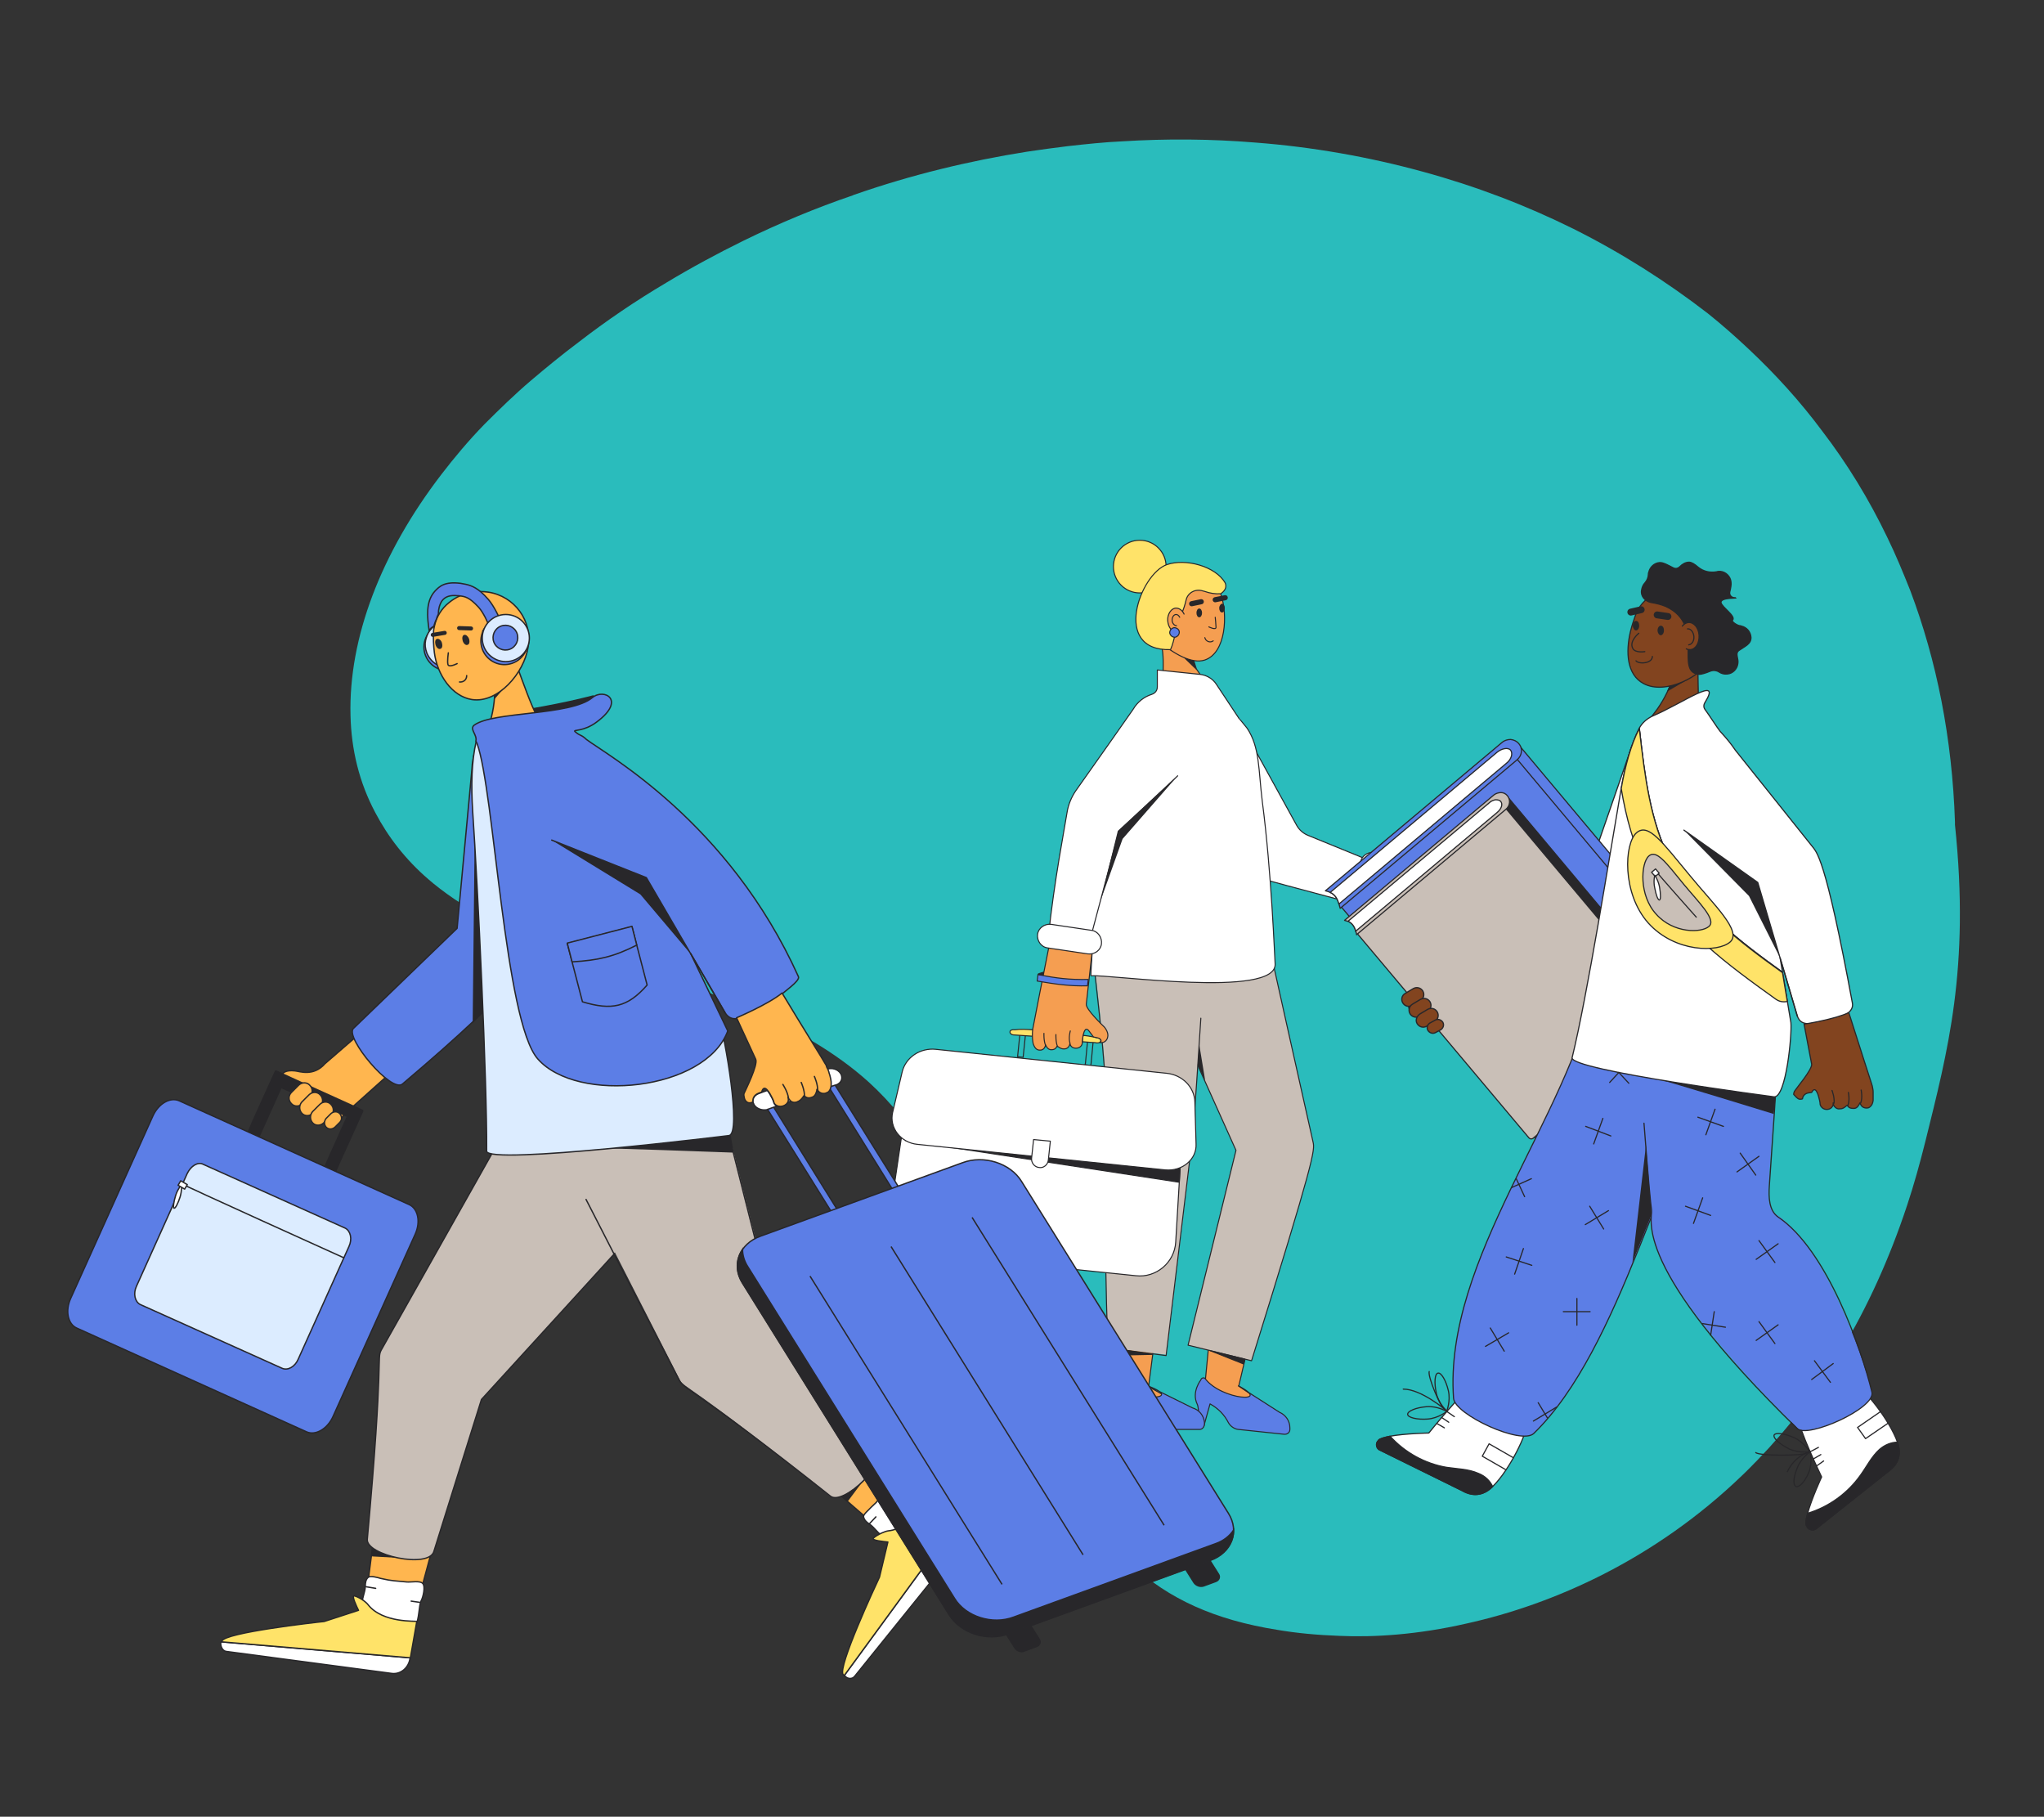 <?xml version="1.0" encoding="UTF-8"?>
<!-- Generator: Adobe Illustrator 28.0.0, SVG Export Plug-In . SVG Version: 6.00 Build 0)  -->
<svg xmlns="http://www.w3.org/2000/svg" xmlns:xlink="http://www.w3.org/1999/xlink" version="1.1" id="background" x="0px" y="0px" viewBox="0 0 512 455" style="enable-background:new 0 0 512 455;" xml:space="preserve">
<rect x="0" y="0" width="512" height="455" fill="#333333" stroke="none"/>
<style type="text/css">
	.st0{fill:#2ABCBC;}
	.st1{fill:#F59E51;stroke:#28272A;stroke-width:0.257;stroke-linecap:round;stroke-linejoin:round;stroke-miterlimit:10;}
	.st2{fill:#28272A;stroke:#28272A;stroke-width:0.257;stroke-linecap:round;stroke-linejoin:round;stroke-miterlimit:10;}
	.st3{fill:#5C7EE6;stroke:#28272A;stroke-width:0.257;stroke-linecap:round;stroke-linejoin:round;stroke-miterlimit:10;}
	.st4{fill:#FFFFFF;stroke:#28272A;stroke-width:0.257;stroke-linecap:round;stroke-linejoin:round;stroke-miterlimit:10;}
	.st5{fill:#28272A;}
	.st6{fill:#FFE369;stroke:#28272A;stroke-width:0.257;stroke-linecap:round;stroke-linejoin:round;stroke-miterlimit:10;}
	.st7{fill:#C9BFB7;stroke:#28272A;stroke-width:0.257;stroke-linecap:round;stroke-linejoin:round;stroke-miterlimit:10;}
	.st8{fill:#C9BFB7;}
	.st9{fill:none;stroke:#28272A;stroke-width:0.257;stroke-linecap:round;stroke-linejoin:round;stroke-miterlimit:10;}
	.st10{fill:none;stroke:#28272A;stroke-width:0.257;stroke-linecap:round;stroke-miterlimit:10;}
	.st11{fill:none;stroke:#28272A;stroke-width:1.286;stroke-linecap:round;stroke-linejoin:round;stroke-miterlimit:10;}
	.st12{fill:#F59E51;}
	.st13{fill:none;stroke:#28272A;stroke-width:0.257;stroke-miterlimit:10;}
	.st14{fill:none;stroke:#28272A;stroke-width:0.257;stroke-miterlimit:10;}
	.st15{fill:#FFFFFF;stroke:#28272A;stroke-width:0.257;stroke-miterlimit:10;}
	.st16{fill:#FFE369;stroke:#28272A;stroke-width:0.257;stroke-miterlimit:10;}
	.st17{fill:#28272A;stroke:#28272A;stroke-width:0.257;stroke-miterlimit:10;}
	.st18{fill:#FFB64F;stroke:#28272A;stroke-width:0.335;stroke-linecap:round;stroke-linejoin:round;stroke-miterlimit:10;}
	.st19{fill:#5C7EE6;stroke:#28272A;stroke-width:0.335;stroke-miterlimit:10;}
	.st20{fill:#DCECFF;stroke:#28272A;stroke-width:0.335;stroke-miterlimit:10;}
	.st21{fill:#5C7EE6;stroke:#28272A;stroke-width:0.335;stroke-linecap:round;stroke-linejoin:round;stroke-miterlimit:10;}
	.st22{fill:#C9BFB7;stroke:#28272A;stroke-width:0.335;stroke-linecap:round;stroke-linejoin:round;stroke-miterlimit:10;}
	.st23{fill:#FFFFFF;stroke:#28272A;stroke-width:0.335;stroke-linecap:round;stroke-linejoin:round;stroke-miterlimit:10;}
	.st24{fill:#FFE369;stroke:#28272A;stroke-width:0.335;stroke-linecap:round;stroke-linejoin:round;stroke-miterlimit:10;}
	.st25{fill:none;stroke:#28272A;stroke-width:0.335;stroke-linecap:round;stroke-linejoin:round;stroke-miterlimit:10;}
	.st26{fill:#28272A;stroke:#28272A;stroke-width:0.335;stroke-linecap:round;stroke-linejoin:round;stroke-miterlimit:10;}
	.st27{fill:#DCECFF;stroke:#28272A;stroke-width:0.335;stroke-linecap:round;stroke-linejoin:round;stroke-miterlimit:10;}
	.st28{fill:#28272A;stroke:#28272A;stroke-width:0.335;stroke-miterlimit:10;}
	.st29{fill:none;stroke:#28272A;stroke-width:1.004;stroke-linecap:round;stroke-linejoin:round;stroke-miterlimit:10;}
	.st30{fill:#FFB64F;}
	.st31{fill:#5C7EE6;stroke:#28272A;stroke-width:0.335;stroke-linecap:round;stroke-linejoin:round;stroke-miterlimit:10;}
	.st32{fill:#DCECFF;stroke:#28272A;stroke-width:0.335;stroke-linecap:round;stroke-linejoin:round;stroke-miterlimit:10;}
	.st33{fill:none;stroke:#28272A;stroke-width:0.335;stroke-linecap:round;stroke-miterlimit:10;}
	.st34{fill:#FFFFFF;stroke:#28272A;stroke-width:0.335;stroke-miterlimit:10;}
	.st35{fill:none;stroke:#28272A;stroke-width:0.335;stroke-miterlimit:10;}
	.st36{fill:#FFFFFF;stroke:#28272A;stroke-width:0.335;stroke-linecap:round;stroke-linejoin:round;stroke-miterlimit:10;}
	.st37{fill:#82441F;stroke:#28272A;stroke-width:0.314;stroke-linecap:round;stroke-linejoin:round;stroke-miterlimit:10;}
	.st38{fill:#FFFFFF;stroke:#28272A;stroke-width:0.288;stroke-linecap:round;stroke-linejoin:round;stroke-miterlimit:10;}
	.st39{fill:#5C7EE6;stroke:#28272A;stroke-width:0.288;stroke-linecap:round;stroke-linejoin:round;stroke-miterlimit:10;}
	.st40{fill:#C9BFB7;stroke:#28272A;stroke-width:0.288;stroke-linecap:round;stroke-linejoin:round;stroke-miterlimit:10;}
	.st41{fill:#28272A;stroke:#28272A;stroke-width:0.288;stroke-linecap:round;stroke-linejoin:round;stroke-miterlimit:10;}
	.st42{fill:none;stroke:#28272A;stroke-width:0.288;stroke-linecap:round;stroke-linejoin:round;stroke-miterlimit:10;}
	.st43{fill:#82441F;stroke:#28272A;stroke-width:0.288;stroke-linecap:round;stroke-linejoin:round;stroke-miterlimit:10;}
	.st44{fill:#5C7EE6;}
	.st45{fill:none;stroke:#28272A;stroke-width:0.288;stroke-linecap:round;stroke-miterlimit:10;}
	.st46{fill:none;stroke:#28272A;stroke-width:1.726;stroke-linecap:round;stroke-linejoin:round;stroke-miterlimit:10;}
	.st47{fill:#82441F;}
	.st48{fill:#FFE369;stroke:#28272A;stroke-width:0.288;stroke-linecap:round;stroke-linejoin:round;stroke-miterlimit:10;}
	.st49{fill:#FFFFFF;stroke:#28272A;stroke-width:0.288;stroke-linecap:round;stroke-linejoin:round;stroke-miterlimit:10;}
</style>
<path class="st0" d="M394.1,57.3c-11.9-5.9-24.5-10.7-37.7-14.3c-13.5-3.7-27.6-6.2-42-7.3c-11-0.9-22.1-1-33.3-0.3  c-4.5,0.2-9.1,0.7-13.6,1.2c-3.4,0.4-6.9,0.9-10.3,1.4c-14.5,2.3-29,5.8-43.3,10.8c-0.1,0-0.1,0-0.2,0.1c-9.4,3.2-18.5,7-27.5,11.4  c-6.5,3.2-13,6.7-19.3,10.5c-7.6,4.5-15,9.5-22.1,15c-4,3-7.9,6.2-11.8,9.5c-4.1,3.5-7.9,7.2-11.6,10.9c-4,4.1-7.6,8.4-10.9,12.7  c-15.1,19.7-23.2,40.9-22.7,60.3C88,187.8,90,196,94,203.5c3.2,6.1,7.6,11.8,13.3,16.7c0.4,0.3,0.9,0.8,1.3,1.1  c8.6,7,19.9,12.8,34.3,16.5c0.6,0.1,1.1,0.3,1.7,0.4c15.5,4.2,28.3,8.4,38.8,12.7c15.3,6.3,26.1,12.8,34.2,20.1  c5.8,5.3,10.3,11,14.1,17.4c3.6,6.2,6.6,12.9,9.5,20.2l0,0c0.2,0.6,0.4,1.2,0.7,1.8c3.1,8.1,6.1,15.7,8.8,22.9  c3.1,7.8,5.9,15,8.9,21.5c7.2,16.2,14.3,28.3,23.9,37.1c9.2,8.5,20.7,13.8,36.5,16.3c4.7,0.8,9.9,1.3,15.5,1.5  c8.7,0.4,19.7-0.3,31.9-3.1c21.7-4.8,47.1-16,69-37.1c1.3-1.2,2.5-2.5,3.9-3.9c15.2-15.7,28.4-36.5,37.4-63.7  c1.7-5.1,3.2-10.5,4.6-16.1c5.5-22.3,11.2-43.1,7.4-79.2c0-0.2,0-0.4,0-0.7c-0.7-21.1-4.6-40.5-11.2-58c-1.8-4.5-3.6-8.9-5.7-13.2  c-4.6-9.6-10.1-18.6-16.4-26.8c-5.5-7.4-11.7-14.2-18.4-20.5c-3.3-3.1-6.7-6.1-10.2-8.9C417.3,70.4,406.1,63.3,394.1,57.3z"></path>
<g>
	<g>
		<polygon class="st1" points="301.6,349.1 319.9,353.8 310.3,347.1 313.5,333.5 303.3,331.4   "></polygon>
		<polygon class="st2" points="312.2,337.7 302.8,336.9 302.9,335.1   "></polygon>
		<g>
			<path class="st3" d="M301.6,357l1.5-5.4l0,0c2,1.1,3.6,2.7,4.6,4.7l0,0c0.5,0.9,1.5,1.6,2.5,1.7l11.4,1.2     c0.8,0.1,1.5-0.4,1.5-1.2v-0.4c0-1.7-1-3.2-2.6-3.9l-10.3-6.6c8.7,4.4-4.2,3.6-8.3-1.8c-0.3-0.4-1-0.2-1.1,0.3c0,0-2.4,3-0.9,6.1     c0.5,1,0.4,5.2,0.4,5.2L301.6,357z"></path>
		</g>
	</g>
	<path class="st4" d="M344.5,216.6v0.1l-1.3,10.9l0,0l-1.5-0.6l-1-0.4l0,0l-0.2-0.1l-1-0.4l0.7-10l0,0l0.1-0.8h0.2l3.2,0.9   L344.5,216.6z"></path>
	<path class="st1" d="M369,223.5l-3.7-1l0,0l-2.2-0.6c-0.2,0-0.3-0.1-0.4-0.2c-0.1-0.1-0.2-0.3-0.3-0.4c-0.2-0.5,0-1,0.5-1.3   c0,0,0,0,0.1,0l2-1.1c0.5-0.3,0.9-0.8,0.9-1.5c0-0.4-0.1-0.7-0.3-1c-0.2-0.3-0.6-0.5-1-0.7c0,0,0,0-0.1,0c-0.7-0.2-1.5,0.2-2.2,0.7   s-5.5,3.8-6.8,3.5l-10.9-3.2v0.1l-1.3,10.9l14.9,5.7l3.3,1.2l0,0l3.2,1.2c0.2,0.1,0.3,0.1,0.5,0.1c0.5,0,1.1-0.3,1.2-0.9   c0.2-0.8-0.1-1.7-0.9-2l-3.1-1.5l0,0l-2.7-1.4c0.2,0.1,1.4,0.6,2.8,1.2l0,0c1.4,0.6,3.1,1.3,4.2,1.8c0.2,0.1,0.3,0.1,0.5,0.1   c0.6,0,1.1-0.3,1.3-0.9c0.2-0.8-0.2-1.6-0.9-1.9l-4.2-1.8l0,0l-2.4-1l2.4,0.9l0,0l4.2,1.6c0.1,0.1,0.3,0.1,0.4,0.1   c0.6,0,1.2-0.3,1.4-0.9c0.3-0.7-0.1-1.6-0.8-1.9l-4.3-1.7l0,0l-2.4-1l2.5,0.7l0,0l3.7,1c0.1,0,0.2,0,0.3,0c0.6,0,1.2-0.3,1.5-0.9   c0,0,0-0.1,0.1-0.1C370.2,224.5,369.7,223.7,369,223.5z"></path>
	<polygon class="st5" points="344.5,216.7 343.2,227.5 343.1,227.5 341.6,227 340.3,226.5 340.4,226.5 343.2,219.7 343.2,219.7  "></polygon>
	<path class="st4" d="M293.9,172.2c5.9-3.1,13.6,3.1,16.8,8.9l14.1,25.6c0.6,1.1,1.6,2,2.8,2.5l15.9,6.5c0,0-0.3,11.7-3.2,10.9   c-16.8-4.5-22.1-5.9-23.7-6.4c-0.5-0.1-0.9-0.4-1.2-0.7c-25.9-26.1-24.9-24.9-26-26.9C286.2,186.6,287.9,175.3,293.9,172.2z"></path>
	<path class="st4" d="M346.7,216.9l-1.5,10.1c-0.2,1.6-1.8,2.7-3.4,2.5l0,0c-1.6-0.2-2.7-1.8-2.5-3.4l1.5-10.1   c0.2-1.6,1.8-2.7,3.4-2.5l0,0C345.9,213.7,347,215.2,346.7,216.9z"></path>
	<circle class="st6" cx="285.5" cy="141.9" r="6.6"></circle>
	<polygon class="st1" points="279.2,350.2 298,353 287.7,347.3 289.5,333.4 279.1,332.4  "></polygon>
	<path class="st7" d="M297.6,336.9l12-48.8c-23.8-53-22.3-49.4-22.7-51.2c-1.7-7.5,3.6-14.8,11.9-16.3c8.2-1.5,16.2,3.3,17.9,10.8   c0.5,2.4,11.7,52.4,12.2,54.6c0.5,2.1,0.4,4.1-15.4,54.8L297.6,336.9z"></path>
	<path class="st8" d="M277.5,337.5c-2.2-65.8,3-42.4-3.9-100.8c-1-8.7,4.9-15.7,14.1-15.3c8.3,0.4,14.8,6.9,14.3,14.6   c-3.5,54.1-2.9,45.7-3.5,51.1l-6.3,52.2L277.5,337.5z"></path>
	<path class="st9" d="M287.7,221.5c-9.2-0.5-15.2,6.2-14.3,14.9c6.9,58.4,1.9,35.3,4.1,101.2l14.6,1.9l6.3-52.2   c0.5-4.4,0.7-5.7,2.4-32.3"></path>
	<polygon class="st5" points="300,266.8 301.9,270.7 300.4,261.6  "></polygon>
	<polygon class="st2" points="303.2,338.3 311.5,341.6 311.8,340.4  "></polygon>
	<polygon class="st2" points="288.7,339.2 279.1,339.4 279.1,337.8  "></polygon>
	<g>
		<path class="st3" d="M280.1,358.1l0.9-5.6l0,0c2.1,0.9,3.8,2.3,5.1,4.1l0,0c0.6,0.9,1.6,1.4,2.7,1.4h11.5c0.8,0.1,1.4-0.6,1.4-1.4    v-0.4c-0.2-1.7-1.3-3.1-3-3.6l-10.9-5.4c9.1,3.5-3.8,4-8.4-0.9c-0.4-0.4-1-0.1-1,0.4c0,0-2.1,3.2-0.2,6.1c0.6,0.9,0.9,5.1,0.9,5.1    h1V358.1z"></path>
	</g>
	<path class="st2" d="M260,244c0.1-0.2,2.5-0.8,2.5-0.8l-0.8,1.7L260,244z"></path>
	<path class="st1" d="M299.6,167.3c-0.3-0.9-0.6-1.9-0.9-2.8c-0.3-0.9-0.7-1.8-1-2.8l-1-2.7l-0.4-1.3c0-0.1-0.1-0.2-0.1-0.3   s-0.1-0.2-0.1-0.3l-0.1-0.2l-0.1-0.2l-0.4-0.9c-0.5-1.2-1.9-1.8-3.1-1.3c-0.8,0.3-1.3,1-1.4,1.8l-0.1,0.5c0,0.2-0.1,0.4-0.1,0.5   c0,0.2,0,0.3,0,0.5s0,0.3,0,0.5c0,0.3,0,0.6,0,0.9v0.8c0,0.6,0.1,1.1,0.1,1.6c1.2,3.6-0.3,15.1,0,16.1c0.7,2,19.5,6.8,21.4,6.2   C314.2,183.4,300.1,169.2,299.6,167.3L299.6,167.3z"></path>
	<path class="st4" d="M319.4,241.3c-0.1-1.1-0.9-23-3.2-40.5c-1-8-0.6-13.6-3.8-18.4c-0.1-0.1-1.9-2.4-2-2.4l-5.7-8.6   c-0.9-1.4-2.4-2.3-4.1-2.5l-10.7-1.1v4.2c0,0.9-0.5,1.6-1.4,1.9c-1.9,0.6-3.6,1.9-4.7,3.8l0,0l0,0c-2.7,3.9-7.1,10.1-14.3,20.3   c-1.1,1.6-1.9,3.5-2.2,5.4c-0.5,3.3-3.3,17.5-4.7,31.3c-0.1,1,11,2.4,11,2.4c0.2-0.6-0.5,7.3-0.3,7.3   C277.2,243.9,320.2,250.2,319.4,241.3z"></path>
	<polyline class="st10" points="295,194.3 280.3,208.1 273.7,232.9  "></polyline>
	<polygon class="st5" points="295,194.3 281.2,210.1 275.7,225.5 280,208.1  "></polygon>
	<path class="st1" d="M301.8,165.3c-3.3,1.1-7.9-1.7-11.1-4.4c-1.9-1.6-3.3-3.6-4-5.5c-1.8-5.3,1-11,6.2-12.8   c1.9-0.6,3.8-0.7,5.6-0.3c2.7,0.6,5.2,2.4,6.6,4.9c0.3,0.5,0.5,1,0.7,1.6l0,0C307.6,154,307.1,163.5,301.8,165.3z"></path>
	<line class="st11" x1="298.5" y1="151.2" x2="300.9" y2="150.7"></line>
	<path class="st5" d="M299.7,153.5c0,0.6,0.3,1.1,0.7,1.1c0.4,0,0.7-0.5,0.7-1.1s-0.3-1.1-0.7-1.1S299.7,152.9,299.7,153.5z"></path>
	<path class="st5" d="M305.4,152.3c0,0.6,0.3,1.1,0.7,1.1s0.7-0.5,0.7-1.1s-0.3-1.1-0.7-1.1C305.8,151.2,305.4,151.7,305.4,152.3z"></path>
	<path class="st6" d="M305.8,148.7c-1.3,0.1-2.7-0.1-4.1-0.6c-0.1,0-0.3-0.1-0.4-0.1c-1.8-0.6-3.8,0.4-4.2,2.3   c-0.3,1.3-0.7,2.5-1.3,3.8c-1.3,2.8-1.5,6.2-2.6,8.6c-14.8,0.4-7.6-19-0.9-21.3c4.7-1.6,12.2,0.4,14.6,4.6   C307.1,146.5,307.4,147.6,305.8,148.7z"></path>
	<path class="st12" d="M292.4,155.4c0.1,1.7,1.1,3,2.4,3c1.2,0,2.2-1.5,2.1-3.1s-1.1-3-2.4-3C293.3,152.3,292.4,153.7,292.4,155.4z"></path>
	<path class="st9" d="M296.6,153.8c-0.4-0.9-1.2-1.5-2-1.5c-1.2,0-2.2,1.5-2.1,3.1c0.1,1.7,1.1,3,2.4,3"></path>
	<path class="st9" d="M295.5,154.6c-0.2-0.4-0.5-0.7-0.9-0.7c-0.6,0-1,0.7-1,1.4s0.5,1.4,1.1,1.4"></path>
	<line class="st11" x1="304.4" y1="150.2" x2="306.9" y2="149.7"></line>
	<path class="st9" d="M304.4,154.6c0,0,0.2,1.9,0.2,2.5c0,0.8-1.8-0.1-1.8-0.1"></path>
	<path class="st9" d="M303.9,160.5c-0.8,0.6-1.9,0.1-2.1-0.8"></path>
	<path class="st3" d="M295.4,158.3c0,0.7-0.5,1.2-1.1,1.3c-0.7,0-1.2-0.5-1.3-1.1c0-0.7,0.5-1.2,1.1-1.3   C294.8,157.2,295.4,157.7,295.4,158.3z"></path>
	<polygon class="st5" points="299.1,165.5 299.7,167.8 296.6,164.8  "></polygon>
	<g>
		
			<rect x="252.9" y="261.1" transform="matrix(0.102 -0.995 0.995 0.102 -30.696 489.65)" class="st13" width="6.3" height="1.4"></rect>
		<polygon class="st14" points="273.9,260.7 273.8,261.1 273.3,266.4 273.2,266.9 271.8,266.7 271.9,266.2 272.4,261 272.5,260.5       "></polygon>
		<path class="st15" d="M284.5,319.5L231,314c-5.1-0.5-8.8-5.2-8-10.3l2.7-18.2c0.6-3.9,4.1-6.6,8-6.2l55.4,5.7    c3.9,0.4,6.8,3.8,6.5,7.7l-1.1,18.4C294.2,316.2,289.6,320.1,284.5,319.5z"></path>
		<path class="st16" d="M258.5,257.9c4.7,0.2,8.5,0.7,12.8,1.4c-0.1,0.7-0.2,1.4-0.2,1.6c-4.6-0.5-8.2-1-12.7-1.4    c-0.5,0-1-0.1-1.5-0.1s-0.9-0.1-1.4-0.1s-1-0.1-1.5-0.1c-0.6,0-1.1-0.4-1-0.8l0,0c0-0.4,0.6-0.6,1.2-0.5    C255.7,257.7,257.1,257.8,258.5,257.9z"></path>
		<path class="st16" d="M274.8,259.9c-0.3-0.1-0.6-0.1-0.9-0.2c-0.9-0.2-1.8-0.3-2.6-0.4c-0.1,0.7-0.2,1.4-0.2,1.6    c0.4,0,0.9,0.1,1.3,0.1c0.5,0,0.9,0.1,1.4,0.1c0.3,0,0.6,0,0.8,0.1c0.3,0,0.6,0,0.8-0.1l0,0c0.2-0.1,0.3-0.2,0.3-0.4l0,0    C275.9,260.3,275.4,260,274.8,259.9z"></path>
		<polygon class="st17" points="226.7,285.6 295.4,296.1 295.8,289.2   "></polygon>
		<path class="st15" d="M291.9,293l-62.1-6.4c-4.2-0.4-7.1-4.2-6.2-8l2.4-10.2c0.9-3.6,4.5-6,8.4-5.6l57.8,6c4,0.4,7,3.5,7.1,7.2    l0.3,10.5C299.8,290.3,296.2,293.4,291.9,293z"></path>
		<path class="st4" d="M260.3,292.4L260.3,292.4c-1.2-0.1-2-1.2-1.9-2.3l0.5-4.7l4.2,0.4l-0.5,4.7    C262.5,291.7,261.4,292.6,260.3,292.4z"></path>
	</g>
	<path class="st1" d="M277.5,259.5c-0.1,1.2-1.1,1.8-2,1.6c0.2-0.1,0.3-0.2,0.3-0.4l0,0c0-0.4-0.4-0.7-1-0.8   c-0.3-0.1-0.6-0.1-0.9-0.2l-0.3-0.4c-0.2-0.3-0.4-0.5-0.6-0.8c-1-1.5-1.4-0.4-1.7,0.8c-0.1,0.7-0.2,1.4-0.2,1.6c0,0.1,0,0.1,0,0.1   c0.1,1.9-3,2.1-3.1,0.2c0,0.8-0.6,1.5-1.4,1.5h-0.2c-0.8,0-1.5-0.7-1.6-0.7c-0.3,0.6-0.7,0.9-1.4,0.9c-1,0.1-1.5-1.2-1.5-1.2   c-0.1,0.7-0.6,1.3-1.3,1.3h-0.2c-0.8,0-1.3-0.7-1.6-1.6c0,0-0.2-0.9-0.2-2c0-0.5,0-1.1,0.1-1.6c0,0,0,0,0-0.1   c0.2-1.2,2.9-14.8,4.5-22.9l10.6,1.5l-1.7,15.2c-0.1,1.3,4,5.2,4.6,5.8C277.7,258.6,277.5,259.5,277.5,259.5z"></path>
	<path class="st9" d="M268.1,258.2c0,0-0.5,1.7-0.1,3"></path>
	<path class="st9" d="M264.5,259.1c0,0-0.1,1.8,0.4,3"></path>
	<path class="st9" d="M261.5,258.8c0,0-0.1,1.8,0.4,3"></path>
	<path class="st3" d="M272.4,246.9c-4.5,0.1-7.9-0.4-12.6-1.2l0.2-1.6c4.7,0.9,7.9,1.3,12.6,1.2L272.4,246.9z"></path>
	<path class="st4" d="M272.5,238.9l-10.1-1.5c-1.6-0.2-2.7-1.8-2.5-3.4l0,0c0.2-1.6,1.8-2.7,3.4-2.5l10.1,1.5   c1.6,0.2,2.7,1.8,2.5,3.4l0,0C275.7,238,274.2,239.1,272.5,238.9z"></path>
</g>
<g>
	<g>
		<path class="st18" d="M71.6,271h1.5c1.1,0,1.9,1.4,1,2.3l0,0l1.1,4.1l1.9-1.8l-1.6,1.9l3.6,1.6l0.8-0.9l-0.8,1l3.4,1.5    c0.1-0.2,0.2-0.3,0.3-0.3l-0.3,0.4l3.1-0.8l0.5-0.8l12.3-11c-1.5-0.8-3.4-2.6-5.1-4.4c-1.6-1.7-2.9-3.1-3.7-4.5l-8.2,7.1    c-2.9,3.3-6.4,1.9-7.5,1.8C69.2,267.7,70.5,271.1,71.6,271z"></path>
		<g>
			<g>
				<path class="st5" d="M61.5,284.7l3,1.3l1.5-3.4l4.5-10l2.1,0.9l3.6,1.6l0.3,0.1l3.6,1.6h0.1l3.4,1.5l0,0l3.2,1.4l-0.6,1.3      l-3.9,8.7l-1.5,3.4l3,1.3l1.5-3.4l5.7-12.6c0.1-0.2,0-0.5-0.2-0.5l-1.7-0.8l-13.9-6.3l-5.9-2.7c-0.2-0.1-0.5,0-0.5,0.2      l-5.7,12.6L61.5,284.7z"></path>
			</g>
			<path class="st19" d="M38.3,279.5l-20.6,45.7c-1.4,3.1-0.7,6.4,1.5,7.4l57.6,26c2.2,1,5.2-0.7,6.6-3.8l20.6-45.7     c1.4-3.1,0.7-6.4-1.5-7.4l-57.6-26C42.6,274.7,39.7,276.4,38.3,279.5z"></path>
			<path class="st20" d="M46.9,293.9l-12.7,28.2c-0.9,1.9-0.4,3.9,0.9,4.6l35.6,16c1.4,0.6,3.2-0.4,4-2.3l12.7-28.2     c0.9-1.9,0.4-3.9-0.9-4.6l-35.6-16C49.6,290.9,47.8,292,46.9,293.9z"></path>
		</g>
		<path class="st18" d="M73,276.4L73,276.4c0.7,0.8,2,0.8,2.8,0l1.8-1.8c0.8-0.7,0.8-2,0-2.8l0,0c-0.7-0.8-2-0.8-2.8,0l-1.8,1.8    C72.2,274.4,72.2,275.6,73,276.4z"></path>
		<path class="st18" d="M75.6,278.8L75.6,278.8c0.7,0.8,2,0.8,2.8,0l1.8-1.8c0.8-0.7,0.8-2,0-2.8l0,0c-0.7-0.8-2-0.8-2.8,0l-1.8,1.8    C74.9,276.8,74.9,278,75.6,278.8z"></path>
		<path class="st18" d="M78.3,281.2L78.3,281.2c0.7,0.8,2,0.8,2.8,0l1.8-1.8c0.8-0.7,0.8-2,0-2.8l0,0c-0.7-0.8-2-0.8-2.8,0l-1.8,1.8    C77.6,279.2,77.6,280.4,78.3,281.2z"></path>
		<path class="st18" d="M81.7,282.3L81.7,282.3c0.6,0.6,1.5,0.6,2.2,0l1.2-1.2c0.6-0.6,0.6-1.5,0-2.2l0,0c-0.6-0.6-1.5-0.6-2.2,0    l-1.2,1.2C81.2,280.7,81.1,281.6,81.7,282.3z"></path>
	</g>
	<path class="st21" d="M131.4,180.8c-8-0.4-12.9,3.9-13.2,12l-3.7,39.7l-26,25.1c-2.1,2.3,9.5,16.2,12.3,13.9   c31.3-26.5,29.8-29.4,30.6-31.8c14.3-42.9,13.9-40.9,14-43.7C145.7,188,139.5,181.2,131.4,180.8z"></path>
	<g>
		<polygon class="st18" points="101.5,413 90.3,410.9 95.5,370.4 112.6,371.9   "></polygon>
		<polygon class="st5" points="102.2,390.3 93.2,389.8 93.1,387.4   "></polygon>
		<path class="st22" d="M108.7,388.5l11.9-38c44.6-48.9,42.3-46.1,43.8-48.8c5.6-10,2-22.8-8.1-28.5c-10.1-5.8-22.9-2.4-28.5,7.6    c-1.7,3-30,53.2-32.3,57.3c-1.2,2.2,0.7,1.5-3.5,47.4C91.6,389.5,107.5,393,108.7,388.5z"></path>
		<g>
			<path class="st23" d="M105.5,400.9c-0.6,1.1-0.5,5-1.4,6c-0.8,0.9-1.7,0-2.9,0.1c-1.2,0.2-2.4,0.1-3.6,0     c-1.9-0.2-3.9-0.4-5.2-1.7c-0.9-0.9-1.5-1.9-1.7-3.2c-0.2-1.4,0.8-3.4,0.8-4.8c0-0.8,0.1-1.8,0.8-2.3c0.5-0.4,2.4,0.1,3,0.3     c3,0.7,3.7,0.6,6.6,0.9c1,0.1,3.4-0.4,4,0.4C106.6,397.3,106,400,105.5,400.9z"></path>
			<path class="st23" d="M56.7,413.6l41.4,5.5c2.2,0.3,4.2-1.3,4.6-3.7v-0.2l-47.3-4l-0.1,0.2C55.2,412.4,55.8,413.5,56.7,413.6z"></path>
			<path class="st24" d="M55.5,411.2l47.3,4l1.6-9.1c0-0.2-8.5,0.5-12.2-4.2c-0.5-0.7-2.2-1.9-3.4-2.2c-0.9-0.3,0.6,2.8,1,3.6     l-8.6,2.8c-2.1,0.2-25,2.8-25.6,4.9L55.5,411.2z"></path>
			<line class="st25" x1="105.1" y1="401.3" x2="103" y2="401"></line>
			<line class="st25" x1="91.7" y1="397.4" x2="94.1" y2="397.8"></line>
		</g>
	</g>
	<polygon class="st18" points="236.4,381.9 228.4,390 197.6,363.3 206,351.1  "></polygon>
	<path class="st26" d="M148.6,174.3c0,0-6.1,1.7-16.2,3.4c-12.4,2.1,11.9,2.4,12.6,1.9C145.6,179.2,148.6,174.3,148.6,174.3z"></path>
	<polygon class="st5" points="217.6,369 212.3,376.1 210.8,374.6  "></polygon>
	<path class="st8" d="M219.7,362.5l-25.1-31c-16.2-64.2-15.1-60.7-16.5-63.5c-5.2-10.2-17.9-14.2-28.3-9c-10.4,5.3-14.6,17.8-9.4,28   c1.6,3.1,27.8,54.4,29.9,58.6c1.2,2.2,1.6,0.2,37.6,29.1C211,377.3,222.8,366,219.7,362.5z"></path>
	<path class="st25" d="M146.8,300.4c7.9,15.5,22.2,43,23.4,45.4c1.2,2.2,4.9,2.8,37.8,28.9c3.2,2.6,15-8.8,11.9-12.3l-25.4-30.8   c-16.2-64.2-15.1-60.7-16.5-63.5"></path>
	<g>
		<path class="st23" d="M228.1,372.8c0.6,1.1,2.9,2.1,3.3,3.3c0.3,1.1,0.1,2.2-0.4,3.3c-0.5,1-1.2,1.9-1.9,2.8    c-1.1,1.4-2.4,2.8-4.1,3.1c-1.3,0.2-2.4,0.1-3.6-0.4c-1.3-0.6-2.4-2.4-3.6-3.2c-0.7-0.4-1.4-1.1-1.5-1.9c0-0.6,1.4-1.7,1.8-2.2    c2.1-1.9,2.5-2.6,4.2-4.7c0.6-0.8,1.4-2.8,2.4-2.9C225.7,370,227.6,371.9,228.1,372.8z"></path>
		<line class="st25" x1="228.1" y1="372.8" x2="226.7" y2="374.4"></line>
		<line class="st25" x1="217.7" y1="381.7" x2="219.4" y2="379.9"></line>
	</g>
	<g>
		<path class="st23" d="M214.1,419.8l26.2-32.5c1.4-1.7,1.1-4.3-0.7-5.9l-0.1-0.1l-28,38.3l0.2,0.2    C212.3,420.5,213.5,420.6,214.1,419.8z"></path>
		<path class="st24" d="M211.5,419.6l28-38.3l-7-6.1c-0.2-0.1-4,7.6-10,8.2c-0.8,0.1-2.7,0.9-3.7,1.8c-0.7,0.6,2.7,0.9,3.6,1    l-2.1,8.8c-0.9,1.9-10.6,22.7-9.1,24.4L211.5,419.6z"></path>
	</g>
	<g>
		<path class="st21" d="M106.6,164.2c1.2,3,4.5,4.5,7.6,3.4c3-1.2,4.5-4.5,3.4-7.6c-1.2-3-4.5-4.5-7.6-3.4    C106.9,157.8,105.4,161.2,106.6,164.2z"></path>
		<path class="st27" d="M106.9,163.5c1.2,3,4.5,4.5,7.6,3.4s4.5-4.5,3.4-7.6c-1.2-3-4.5-4.5-7.6-3.4c-1.1,0.4-2,1.2-2.7,2.1    c-0.5,0.7-0.8,1.5-1,2.4C106.4,161.4,106.5,162.4,106.9,163.5z"></path>
	</g>
	<path class="st18" d="M123.9,169.5c0-0.5,0-1.4,0-1.4c0-1.6,1.3-2.9,2.9-2.9c1.7,0,2.4,1.4,2.8,1.9c1.5,4,3.2,9,5.1,12.7   c0.2,2.5-2.6,6.6-5.1,6.8c-2.4,0.2-9.4,2.1-8.8-0.2C121.5,183.8,124.5,179.1,123.9,169.5z"></path>
	<polygon class="st5" points="128,170.3 123.8,171.4 123.7,175.3  "></polygon>
	<path class="st28" d="M147.8,287.4c1-0.2,35.8,1.1,35.8,1.1l-0.7-4L147.8,287.4z"></path>
	<path class="st18" d="M108.6,158.3c0-0.5,0.1-1,0.2-1.4l0,0c0.5-2.4,1.8-4.5,3.7-6c1.6-1.3,3.5-2.2,5.6-2.5   c1.4-0.3,2.8-0.3,4.2-0.1c6.6,1,11.1,7.2,10,13.7c-1,6.6-7.6,14.2-14.1,13.2c-5-0.8-8.7-6.2-9.4-11.8   C108.6,161.7,108.5,159.9,108.6,158.3z"></path>
	<line class="st29" x1="118" y1="157.4" x2="115" y2="157.3"></line>
	<line class="st29" x1="111.4" y1="158.5" x2="108.4" y2="159"></line>
	<path class="st25" d="M112.3,163.5c0,0-0.3,2.1-0.1,2.9c0.2,0.9,2.3-0.2,2.3-0.2"></path>
	<path class="st5" d="M117.5,160c0.2,0.7,0.1,1.4-0.4,1.5c-0.4,0.2-1-0.3-1.2-1s-0.1-1.4,0.4-1.5C116.7,158.9,117.2,159.3,117.5,160   z"></path>
	<path class="st5" d="M110.7,161c0.2,0.7,0.1,1.4-0.4,1.5c-0.4,0.2-1-0.3-1.2-1s-0.1-1.4,0.4-1.5C109.9,159.9,110.5,160.3,110.7,161   z"></path>
	<path class="st25" d="M115.1,170.8c0.8,0.1,1.8-0.4,1.8-1.6"></path>
	<g>
		<path class="st30" d="M125.8,159.8c0.5,2-0.3,3.8-1.7,4.2c-1.4,0.4-3-0.9-3.5-2.9s0.3-3.8,1.7-4.2    C123.7,156.5,125.3,157.8,125.8,159.8z"></path>
		<path class="st25" d="M120.9,158.1c0.3-0.6,0.8-1,1.4-1.2c1.4-0.4,3,0.9,3.5,2.9s-0.3,3.8-1.7,4.2c-0.4,0.1-0.7,0.1-1.1,0"></path>
		<path class="st25" d="M122.4,158.6c0.8-0.2,1.8,0.5,2.1,1.7c0.3,1.2-0.2,2.3-1,2.5"></path>
	</g>
	<path class="st30" d="M127.4,157.2c0.8,1.7,0.5,3.6-0.8,4.2c-1.3,0.6-3-0.3-3.8-2s-0.5-3.6,0.8-4.2S126.6,155.5,127.4,157.2z"></path>
	<path class="st25" d="M122.5,156.5c0.2-0.6,0.6-1.1,1.1-1.4c1.3-0.6,3,0.3,3.8,2c0.8,1.7,0.5,3.6-0.8,4.2c-0.3,0.2-0.7,0.2-1,0.2"></path>
	<path class="st25" d="M124,156.7c0.7-0.4,1.7,0.2,2.2,1.2s0.3,2.1-0.5,2.5"></path>
	<g>
		<path class="st21" d="M107.5,158c0.4-0.8,0.5-0.7,1.2-1.2c0-0.2,0.5-1.6,0.6-1.7c0.1-0.4,0.3-0.9,0.5-1.3l0,0    c0-1.2,0.3-2.4,0.9-3.3c0.8-1.1,2.1-1.5,3.9-1.3c0.1,0,0.2,0,0.3,0l0,0c1.6,0.2,2.6,0.3,5,2.9c1.1,1.2,2.4,3.9,2.9,5.4    c0.3,0.8,1.2,1.2,2,1c0.8-0.3,1.2-1.2,1-2c-0.6-1.7-2.1-4.8-3.5-6.4c-0.7-0.8-1.3-1.4-1.9-1.9c-1.8-1.5-3.2-1.8-5-2.1l0,0    c-4-0.5-5.3,0.7-6.5,2C106.6,150.7,107,154.5,107.5,158z"></path>
	</g>
	<g>
		<g>
			
				<ellipse transform="matrix(0.601 -0.799 0.799 0.601 -77.852 165.083)" class="st31" cx="126.4" cy="160.5" rx="5.9" ry="5.9"></ellipse>
			<ellipse class="st32" cx="126.7" cy="159.8" rx="5.9" ry="5.9"></ellipse>
		</g>
		<path class="st21" d="M123.7,160.8c0.6,1.6,2.4,2.4,4,1.8c1.6-0.6,2.4-2.4,1.8-4c-0.6-1.6-2.4-2.4-4-1.8S123.1,159.2,123.7,160.8z    "></path>
	</g>
	<polygon class="st5" points="118.9,209.2 118.4,256.2 125.4,249.1  "></polygon>
	<path class="st27" d="M182.6,284.4c3.3-0.5-1.2-25.3-2.3-28.5l-2.4-5.7l-3.2-7.6c-13.5-5.4-28.2-11.8-38.1-23   c-8.2-9.4-12.7-21.6-17-33.4c-0.1-0.2-0.2-0.4-0.3-0.6c-1.2,5.1-1.3,11.1-0.9,17.6c1.3,19.1,3.6,67.2,3.5,85.1   C121.9,291.9,182.6,284.4,182.6,284.4z"></path>
	<path class="st21" d="M119.2,185.6c0.1,0.2,0.2,0.4,0.3,0.6c4.3,11.8,6.9,69.6,15.2,79c9.9,11.3,42,8,47.6-7l-9.3-19.4l2.4,4.1   l3.6,6.2l2.6,4.5c1,1.6,2.3,1.8,3.9,1.3c1.1-0.3,2.3-0.9,3.5-1.4c2.1-0.9,4.9-2.2,6.2-3.9c0.8-1,5.3-3.9,4.8-5   c-17.5-38.8-48.1-55.6-53.1-59.4c-1.5-1.4-1.4-0.7-2.9-2c-0.5-0.5,2.2,0.1,5.5-2.4c7.4-5.5,1.8-8.5-1.1-6.1   c-5.5,4.6-24.8,3.4-29.6,6.9C117.5,182.6,119.6,184,119.2,185.6L119.2,185.6z"></path>
	<polyline class="st33" points="138.2,210.4 161.9,219.8 181.6,253.6  "></polyline>
	<polygon class="st5" points="138.2,210.4 160.4,224 173,238.9 161.9,219.8  "></polygon>
	<path class="st25" d="M45.6,296.5c0.2,0.3,40.5,18.5,40.5,18.5"></path>
	<path class="st23" d="M44,299.4c-0.5,1.6-0.7,3.1-0.4,3.2s1-1.2,1.5-2.8c0.5-1.6,0.4-3.2,0.4-3.2S44.5,297.8,44,299.4z"></path>
	<g>
		<path class="st28" d="M256.6,413.5l3-1.1c0.9-0.3,1.2-1.2,0.7-1.9l-4.6-7.3c-0.5-0.7-1.6-1.1-2.4-0.8l-3,1.1    c-0.9,0.3-1.2,1.2-0.7,1.9l4.6,7.3C254.7,413.5,255.8,413.9,256.6,413.5z"></path>
		<path class="st28" d="M301.5,397.2l3-1.1c0.9-0.3,1.2-1.2,0.7-1.9l-4.6-7.3c-0.5-0.7-1.6-1.1-2.4-0.8l-3,1.1    c-0.9,0.3-1.2,1.2-0.7,1.9l4.6,7.3C299.6,397.1,300.6,397.5,301.5,397.2z"></path>
		<g>
			<polygon class="st19" points="233.4,313.7 235,313.2 208.4,270.5 206.9,271.1    "></polygon>
			<polygon class="st19" points="191.5,276.7 192.3,277.9 207.2,301.8 218.1,319.3 219.7,318.8 208.7,301.3 193.8,277.3      193.1,276.1    "></polygon>
			<path class="st34" d="M192.2,273.1c0.2,0.3,0.5,0.6,0.7,1c0.4,0.7,0.8,1.5,0.9,1.8c0,0.1,0,0.1,0,0.1c0.1,0.5,0.4,0.8,0.8,1     l2.8-1l0.6-0.2l6.7-2.4l0.2-0.1l2.7-1l0.6-0.2l0.9-0.3l0.4-0.1c1.3-0.5,1.7-1.7,1.1-2.8c-0.7-1.1-2.2-1.6-3.5-1.1l0,0     L192.2,273.1z"></path>
			<path class="st34" d="M188.6,276c-0.1-0.9,0.4-1.7,1.4-2.1l0.8-0.3l1.4-0.5c0.2,0.3,0.5,0.6,0.7,1c0.4,0.7,0.8,1.5,0.9,1.8     c0,0.1,0,0.1,0,0.1c0.1,0.5,0.4,0.8,0.8,1l-0.8,0.3l-1.4,0.5l0,0c-0.1,0-0.1,0-0.2,0.1c-1.2,0.3-2.7-0.2-3.3-1.2     C188.8,276.5,188.7,276.2,188.6,276z"></path>
		</g>
		<path class="st21" d="M252.6,409.2l50.6-18.4c5.3-1.9,7.4-7.2,4.5-11.8l-51.8-83.1c-2.8-4.6-9.5-6.7-14.8-4.7l-50.6,18.4    c-5.3,1.9-7.4,7.2-4.5,11.8l51.8,83.1C240.6,409,247.3,411.2,252.6,409.2z"></path>
		<path class="st28" d="M186,312.9c0,1.4,0.4,2.9,1.3,4.3l51.8,83.1c2.8,4.6,9.5,6.7,14.8,4.7l50.6-18.4c2-0.7,3.5-1.9,4.5-3.4    c0,3.2-2.1,6.1-5.8,7.5l-50.6,18.4c-5.3,1.9-12-0.2-14.8-4.7L186,321.3C184.2,318.5,184.3,315.4,186,312.9z"></path>
		<line class="st35" x1="243.5" y1="304.9" x2="291.6" y2="382"></line>
		<line class="st35" x1="223.2" y1="312.2" x2="271.3" y2="389.4"></line>
		<line class="st35" x1="202.9" y1="319.6" x2="251" y2="396.8"></line>
	</g>
	<path class="st18" d="M187.9,276.2c0.3,0,0.5-0.1,0.7-0.3c-0.1-0.9,0.4-1.7,1.4-2.1l0.8-0.3c0.3-1.2,0.9-1.1,1.4-0.5   c0.2,0.3,0.5,0.6,0.7,1c0.4,0.7,0.8,1.5,0.9,1.8c0,0.1,0,0.1,0,0.1c0.1,0.5,0.4,0.8,0.8,1c1,0.5,2.4,0,2.8-1c0.1-0.3,0.1-0.7,0-1.1   c0.1,0.3,0.3,0.6,0.6,0.9c0.4,0.4,1,0.5,1.6,0.3l0.2-0.1c0.9-0.3,1.5-1.4,1.6-1.5c0.6,0.6,1.2,0.7,2,0.4c0.8-0.2,1.1-1.2,1.2-1.7   c0-0.2,0-0.3,0.1-0.3c0,0.1,0.1,0.1,0.1,0.2c0.4,0.7,1.2,1,2,0.8l0.2-0.1c0.5-0.1,0.8-0.5,1-1c0.1-0.3,0.2-0.6,0.2-1   c0-0.2,0-0.4,0-0.6c0,0,0-0.3-0.1-0.8c-0.1-0.4-0.2-1-0.4-1.5c-0.1-0.5-0.3-1-0.6-1.5c0-0.1-0.1-0.2-0.1-0.3c0,0,0,0,0-0.1   c-0.7-1.3-6-9.7-11.1-18.2c-3.4,2.8-11.4,6.2-11.4,6.2l4.8,10.4c0.6,1.4-2.5,7.6-2.9,8.5c-0.1,0.2-0.1,0.6,0,0.9   C186.5,275.7,187.2,276.3,187.9,276.2z"></path>
	<path class="st25" d="M196.1,271.6c0,0,1.2,1.8,1.4,3.4"></path>
	<path class="st25" d="M200.7,271.1c0,0,0.9,2,0.8,3.5"></path>
	<path class="st25" d="M204,269.6c0,0,0.9,2,0.8,3.5"></path>
	
		<rect x="45.1" y="295.7" transform="matrix(0.507 -0.862 0.862 0.507 -233.146 185.802)" class="st36" width="1.3" height="1.9"></rect>
	<path class="st21" d="M145.9,250.9c7.3,2.2,11.3,1.4,16.2-4.2l-3.8-14.6l-16.2,4.2L145.9,250.9z"></path>
	<path class="st21" d="M143.3,240.9c6.6-0.4,10.5-1.3,16.2-4.2l-1.2-4.7l-16.2,4.2L143.3,240.9z"></path>
</g>
<g>
	<g>
		<path class="st37" d="M351.3,246.3l1.3,0.3c1,0.2,1.4,1.6,0.3,2.2l0,0v3.7l2-1.1l-1.8,1.3l2.8,2.2l0.9-0.6l-0.9,0.7l2.6,2    c0.1-0.1,0.3-0.2,0.3-0.2l-0.3,0.3h2.9l0.6-0.5l12.9-7c-1.1-1-2.4-3-3.5-4.9c-1.1-1.8-1.8-3.3-2.3-4.6l-8.6,4.4    c-3.2,2.2-5.9,0.3-6.8-0.1C349.9,242.8,350.3,246.1,351.3,246.3z"></path>
		<path class="st38" d="M422.2,180.9c-6.9-2-12,0.7-14,7.6L396.6,222l-26.5,15.8c-2.3,1.6,0.3,4.6,1.6,7.2c1.4,2.8,2.5,5.3,5.4,3.9    c32.7-16.3,31.3-15.2,32.5-17.1c21.5-34.1,20.7-32.5,21.4-34.9C433,190.1,429.1,182.9,422.2,180.9z"></path>
		<g>
			<path class="st39" d="M388,287.8l44.7-37.5L380.3,188l-44.5,37.4c-0.4,0.4-0.5,1-0.1,1.4l51.2,61     C387.1,288.1,387.6,288.1,388,287.8z"></path>
			<path class="st39" d="M378.3,188.1l2-1.7l52.4,62.5c0.4,0.4,0.3,1.1-0.1,1.5l-1.2,1L378.3,188.1z"></path>
			<path class="st39" d="M335.4,226.4c0.1,0.3,0.2,0.7,0.3,1.1l44.3-37.2c1.3-1.1,1.5-2.9,0.4-4.1c-0.5-0.6-1.2-0.9-2-1     c-0.7,0-1.5,0.2-2.1,0.7L332,223.1c0.4,0.1,0.8,0.2,1.2,0.4C334.5,224.1,335,225.1,335.4,226.4z"></path>
			<path class="st38" d="M335.4,226.4l41.9-35.2c1.3-1,1.7-2.5,1.1-3.3c-0.3-0.4-0.9-0.5-1.5-0.4s-1.3,0.4-1.9,0.9l-41.8,35.1     C334.5,224.1,335,225.1,335.4,226.4z"></path>
			
				<rect x="364.4" y="219.1" transform="matrix(0.766 -0.643 0.643 0.766 -62.918 301.102)" class="st40" width="35.9" height="35.9"></rect>
		</g>
		<g>
			<path class="st40" d="M384,285.1l37.7-31.6l-44.2-52.7l-37.6,31.6c-0.4,0.3-0.4,0.8-0.1,1.2L383,285     C383.3,285.3,383.7,285.3,384,285.1z"></path>
			<path class="st41" d="M420.7,254.3L420.7,254.3l-44.9-53.5l1.7-1.4l43.4,51.8C421.8,252.1,421.6,253.5,420.7,254.3z"></path>
			<path class="st40" d="M339.6,233.2c0.1,0.3,0.2,0.6,0.2,0.9l37.4-31.4c1.1-0.9,1.2-2.4,0.4-3.4c-0.4-0.5-1-0.8-1.6-0.8     s-1.3,0.2-1.8,0.6l-37.4,31.4c0.4,0.1,0.7,0.2,1,0.3C338.8,231.3,339.3,232.1,339.6,233.2z"></path>
			<path class="st38" d="M339.6,233.2l35.4-29.7c1.1-0.9,1.5-2.1,0.9-2.8c-0.3-0.3-0.7-0.4-1.3-0.4c-0.5,0.1-1.1,0.3-1.6,0.8     l-35.3,29.6C338.8,231.3,339.3,232.1,339.6,233.2z"></path>
		</g>
		<g>
			<path class="st38" d="M454.9,382.9l18-14.3c3-2.1,3.3-4.7,2.4-7.4c-2.1-5.9-8.9-13.9-9.6-13.4c-2.9,2-11.9,6.3-14.8,8.3     c-0.9,0.6,5.4,13.8,5.4,13.8s-2.5,5.4-3.5,9.1c-0.4,1.4-0.6,2.6-0.3,3.1l0.2,0.4C453.2,383.2,454.2,383.4,454.9,382.9z"></path>
			<path class="st41" d="M454.9,382.9l18-14.3c3-2.1,3.3-4.7,2.4-7.4c-1.5,0-3.1,0.6-4.5,1.8c-2,1.8-3.2,4.3-4.8,6.5     c-3.2,4.5-7.9,7.9-13.2,9.5c-0.4,1.4-0.6,2.6-0.3,3.1l0.2,0.4C453.2,383.2,454.2,383.4,454.9,382.9z"></path>
			<line class="st42" x1="453.4" y1="363.6" x2="455.5" y2="362.5"></line>
			<line class="st42" x1="454.2" y1="365.4" x2="456.1" y2="364.3"></line>
			<line class="st42" x1="455.1" y1="367.1" x2="456.8" y2="365.9"></line>
			<path class="st42" d="M448.2,362.9c2.5,1.1,5.1,0.7,5.1,0.7s-1.3-2.3-3.8-3.5c-2.5-1.1-4.7-1.4-5.1-0.7     C444.1,360.2,445.8,361.7,448.2,362.9z"></path>
			<path class="st42" d="M453.1,368.7c1-2.5,0.3-5.1,0.3-5.1s-2.2,1.5-3.2,4s-1.1,4.4-0.3,4.7C450.6,372.6,452.1,371.2,453.1,368.7z     "></path>
			<path class="st42" d="M453.4,363.5c-0.4,0.2-3.8,1.1-5.7,5.1"></path>
			<path class="st42" d="M439.8,363.8c1,0.9,12.1,0.8,12.8,0.1"></path>
			<polyline class="st42" points="473,356.4 467.3,360.3 465.3,357.5 471.1,353.5    "></polyline>
		</g>
		<path class="st38" d="M345.5,363.1l20.7,10.2c3.1,1.8,5.7,1,7.7-1c4.5-4.4,8.8-14,8.1-14.4c-3.1-1.7-10.8-8.1-13.9-9.8    c-1-0.6-10.2,10.8-10.2,10.8s-5.9,0.1-9.7,0.8c-1.4,0.3-2.6,0.6-2.9,1l-0.3,0.4C344.6,361.7,344.8,362.7,345.5,363.1z"></path>
		<path class="st43" d="M419.6,168.1c0.2-0.4,0.4-1.2,0.4-1.2c0.5-1.4,2-2.1,3.4-1.6c1.5,0.5,1.7,1.9,1.9,2.5    c0.1,3.9,0,8.8,0.6,12.6c-0.6,2.2-4.3,4.9-6.5,4.4c-2.2-0.6-8.8-1.1-7.6-2.9C413,179.9,417.1,176.7,419.6,168.1z"></path>
		<polygon class="st5" points="422.9,170.1 418.9,169.8 417.6,173.2   "></polygon>
		<path class="st39" d="M421.1,232.7c-10-2-19.7,4.5-21.7,14.5c-6.4,32.4-37.8,68.2-35.3,103c0.3,4.1,17,11.8,20.1,8.8    c21.9-21.3,31.8-69.2,49.3-98.9C439.9,249.2,433.6,235.1,421.1,232.7z"></path>
		<path class="st44" d="M468.9,348.6c-2.6-10.3-12.4-36.8-23.9-44.4c-2.2-1.4-2.2-4.7-2-7.2c3.8-54,3-50.9,2.6-53.6    c-1.5-10-10.8-16.9-20.8-15.4s-16.9,10.8-15.4,20.8c0.5,3,3.7,51.9,4.3,55.9c0.3,2.2-3.9,12.8,36.6,53    C452.8,360.3,469.9,352.6,468.9,348.6z"></path>
		<path class="st42" d="M411.8,281.3c1.2,15.7,1.6,19.4,1.9,21.8c0.3,2.2-5.4,13.8,36.5,54.7c2.6,2.5,19.6-5.1,18.7-9.1    c-2.6-10.9-11.3-35.7-23.5-43.9c-2.3-1.6-2.4-5-2.2-7.8c3.8-53.7,2.8-50.9,2.4-53.6"></path>
		<polygon class="st5" points="412.3,286.8 408.9,316.2 413.7,304.2   "></polygon>
		<path class="st5" d="M415.7,270.4c1,0.1,28.6,8.6,28.6,8.6l0.6-5.2L415.7,270.4z"></path>
		<path class="st38" d="M410.6,182.4c0.1,0.2,0.1,0.4,0.1,0.6c1.2,11.1,2.5,22.6,7.7,32.5c6.2,11.8,17.6,20.4,28.1,28l-0.6-3.6    l1.2,4l1.8,6.1l1.3,4.4c0.5,1.6,1.6,2,3.1,2c1,0,2.2-0.3,3.3-0.5c2-0.3,4.7-0.9,6.2-2.1c0.9-0.7,1.4-1.5,1.2-2.6    c-6.9-37.3-9-37.8-10.2-39.4c-9.8-12.3-15.6-19.5-19.1-23.9c-1-1.5-2.3-3.1-3.8-4.7c-0.8-1-2.7-4-3.8-5.5c-0.4-0.5-0.4-1.2,0-1.8    c4.3-7-5.5,0.2-13.3,3.5C412.4,180.1,411.3,181.1,410.6,182.4L410.6,182.4z"></path>
		<path class="st38" d="M444.4,274.7c3,0.2,4.5-15.6,4.2-18.6l-0.9-5.4l-1.2-7.2c-10.5-7.5-21.9-16.1-28.1-28    c-5.1-9.9-6.4-21.4-7.7-32.5c0-0.2-0.1-0.4-0.1-0.6c-2.1,4.2-3.5,9.3-4.5,15c-2.9,16.8-8.5,52-12.3,67.5    C393.1,268,444.4,274.7,444.4,274.7z"></path>
		<polyline class="st45" points="421.8,207.9 440.3,221 450.2,254.5   "></polyline>
		<path class="st43" d="M411.7,171.2c5.4,2.9,14.6-1.6,17.6-7c2.9-5.4,0.9-12.2-4.5-15.1c-1.2-0.6-2.4-1-3.7-1.2    c0.5,0.5,1.1,1.2,1.7,2c1.2,1.7,2.4,4.8,2.9,6.6c0.2,0.8-0.3,1.7-1.1,1.9c-0.8,0.2-1.7-0.3-1.9-1.1c-0.4-1.5-1.4-4.2-2.3-5.5    c-2-2.7-3-2.9-4.6-3.3l0,0c-0.1,0-0.2,0-0.3-0.1c-2.1,0.7-3.9,2.1-5.1,4.1l0,0c-0.2,0.4-0.4,0.8-0.6,1.2c-0.5,1.4-1,2.9-1.4,4.5    C407.2,163.3,407.5,169,411.7,171.2z"></path>
		<path class="st43" d="M415.3,148.4c0.1,0,0.2,0,0.3,0.1l0,0c1.6,0.3,2.5,0.6,4.6,3.3c0.9,1.2,2,4,2.3,5.5c0.2,0.8,1,1.3,1.9,1.1    c0.8-0.2,1.3-1,1.1-1.9c-0.4-1.7-1.6-4.9-2.9-6.6c-0.6-0.8-1.2-1.5-1.7-2C419,147.6,417.1,147.8,415.3,148.4z"></path>
		<line class="st46" x1="417.8" y1="154.4" x2="415.1" y2="154"></line>
		<line class="st46" x1="411.1" y1="152.7" x2="408.5" y2="153.3"></line>
		<path class="st42" d="M410.5,158.6c0,0-2.5,2-1.5,3.8c0.6,1.2,3,0.8,3,0.8"></path>
		<path class="st42" d="M409.8,165.5c0.7,0.9,4.1,0.7,4.1-1.1"></path>
		<path class="st5" d="M416.8,157.9c0,0.7-0.4,1.2-0.8,1.2s-0.8-0.6-0.8-1.2c0-0.7,0.4-1.2,0.8-1.2    C416.5,156.7,416.8,157.2,416.8,157.9z"></path>
		<path class="st5" d="M410.6,156.7c0,0.7-0.4,1.2-0.8,1.2s-0.8-0.6-0.8-1.2c0-0.7,0.4-1.2,0.8-1.2    C410.3,155.5,410.6,156,410.6,156.7z"></path>
		<path class="st41" d="M411.2,147.8c0.1-0.7,0.4-1.4,0.9-1.9c0.5-0.6,0.8-1.4,0.8-2.1c0-0.2,0-0.3,0.1-0.5c0.3-1.3,1.4-2.3,2.7-2.4    c0.9-0.1,2.4,0.8,3.4,1.3c0.6,0.3,1.2,0.2,1.7-0.3c0.6-0.6,1.4-1.1,2.3-1.1c0.6,0,1.4,0.5,2.2,1.2c1.3,1.1,3,1.5,4.7,1.2    c0.3-0.1,0.6-0.1,0.9-0.1c1.4,0.1,2.6,1.3,2.7,2.7c0.1,0.6-0.1,1.6-0.3,2.4c-0.2,0.8,0.4,1.5,1.2,1.5c0.1,0,0.2,0,0.2,0    c1.4,0.2-3.8-0.2-3.6,1.2c0.1,1.1,3.8,3.4,2.9,4.4c-0.4,0.4,1.3,1.4,1.8,1.4c0.1,0,0.2,0,0.4,0.1c1.3,0.3,2.3,1.4,2.4,2.8    c0.1,1.7-1.6,2.3-3,3.3c-1.1,0.8,0,2-0.3,3.4c-0.2,1.3-1.3,2.4-2.6,2.5c-0.8,0.1-1.5-0.1-2.1-0.5s-1.5-0.5-2.2-0.2    c-1.2,0.5-2.3,0.8-2.8,0.8c-6.3-0.6,1.8-12.3-8.3-17c-1.2-0.5-2.4-0.8-3.7-1C412,150.6,410.9,149.2,411.2,147.8z"></path>
		<path class="st47" d="M425.6,159.1c0.1,1.9-0.8,3.5-2.2,3.6c-1.4,0.1-2.6-1.3-2.7-3.2s0.8-3.5,2.2-3.6    C424.2,155.8,425.4,157.2,425.6,159.1z"></path>
		<path class="st42" d="M421.4,156.8c0.4-0.5,0.9-0.8,1.5-0.9c1.4-0.1,2.6,1.3,2.7,3.2s-0.8,3.5-2.2,3.6c-0.3,0-0.7,0-1-0.2"></path>
		<path class="st42" d="M422.7,157.5c0.8-0.1,1.5,0.8,1.6,1.9s-0.5,2-1.3,2.1"></path>
		<polygon class="st5" points="421.8,207.9 438.1,224.4 445.9,239.9 440.3,221   "></polygon>
		<g>
			<path class="st48" d="M406.1,197.5c1.2,7.2,3.1,14.4,6.6,21c7.3,14,20.5,23.4,32.2,31.8c0.6,0.4,1.2,0.6,1.9,0.6     c0.3,0,0.6,0,0.9-0.1l-1.2-7.2c-10.5-7.5-21.9-16.1-28.1-28c-5.1-9.9-6.4-21.4-7.7-32.5c0-0.2-0.1-0.4-0.1-0.6     C408.5,186.6,407.1,191.8,406.1,197.5z"></path>
		</g>
		<path class="st48" d="M412.9,231.2c6.7,7.4,17.5,7.4,20.5,4.7s-4.1-9.3-10-16.5c-6.9-8.3-10.5-13.5-13.5-10.8    C406.9,211.2,406.2,223.7,412.9,231.2z"></path>
		<path class="st40" d="M414.9,229c4.3,4.8,11.3,4.7,13.2,3c1.9-1.7-2.6-6-6.4-10.6c-4.4-5.4-6.8-8.7-8.7-7    C411,216.2,410.5,224.3,414.9,229z"></path>
		<path class="st42" d="M415,218.4c0.1,0.3,9.9,11.3,9.9,11.3"></path>
		
			<rect x="414" y="217.6" transform="matrix(0.759 -0.651 0.651 0.759 -42.176 322.821)" class="st49" width="1.3" height="1.4"></rect>
		<path class="st38" d="M414.5,222.4c0.3,1.7,0.8,3.1,1.2,3c0.3-0.1,0.3-1.5,0-3.2s-1.2-3-1.2-3S414.1,220.7,414.5,222.4z"></path>
		<path class="st41" d="M345.5,363.1l20.7,10.2c3.1,1.8,5.7,1,7.7-1c-0.7-1.4-1.8-2.6-3.6-3.3c-2.5-1.1-5.2-1.1-7.9-1.5    c-5.4-0.9-10.5-3.7-14.2-7.8c-1.4,0.3-2.6,0.6-2.9,1l-0.3,0.4C344.6,361.7,344.8,362.7,345.5,363.1z"></path>
		<line class="st42" x1="362.4" y1="353.5" x2="364.3" y2="354.8"></line>
		<line class="st42" x1="361.1" y1="355" x2="362.9" y2="356.2"></line>
		<line class="st42" x1="359.9" y1="356.5" x2="361.8" y2="357.6"></line>
		<path class="st42" d="M359.8,349c0.6,2.6,2.6,4.4,2.6,4.4s1-2.5,0.4-5.1s-1.8-4.6-2.6-4.4C359.4,344,359.2,346.3,359.8,349z"></path>
		<path class="st42" d="M357.6,355.4c2.7-0.2,4.8-1.9,4.8-1.9s-2.3-1.4-5-1.2s-4.8,1.1-4.8,1.9S354.9,355.6,357.6,355.4z"></path>
		<path class="st42" d="M362.4,353.4c-0.3-0.3-6.4-5.5-10.9-5.5"></path>
		<path class="st42" d="M358,343.5c-0.4,1.3,2.9,9.1,3.8,9.4"></path>
		<polyline class="st42" points="377.2,368.1 371.3,364.7 373,361.6 379.1,365.1   "></polyline>
		<path class="st43" d="M450.8,275.3c0.2,0,0.5,0,0.7-0.1c0.1-0.8,0.7-1.4,1.6-1.5l0.7-0.1c0.5-1,1-0.8,1.3-0.1    c0.2,0.3,0.3,0.7,0.4,1c0.2,0.7,0.4,1.5,0.4,1.7c0,0.1,0,0.1,0,0.1c0,0.5,0.2,0.8,0.5,1.1c0.7,0.7,2.1,0.6,2.6-0.3    c0.2-0.2,0.2-0.5,0.2-0.9c0,0.3,0.1,0.6,0.3,0.9c0.3,0.4,0.8,0.7,1.3,0.6h0.2c0.9,0,1.6-0.9,1.7-0.9c0.4,0.7,0.9,0.8,1.7,0.8    c0.8,0,1.2-0.8,1.4-1.2c0.1-0.1,0.1-0.2,0.1-0.2c0,0.1,0,0.1,0.1,0.2c0.2,0.7,0.8,1.1,1.5,1.1h0.2c0.4,0,0.8-0.3,1-0.6    c0.2-0.2,0.3-0.5,0.4-0.8c0-0.2,0.1-0.3,0.1-0.5c0,0,0-0.3,0-0.7c0-0.4,0-0.9,0-1.4s-0.1-0.9-0.2-1.4c0-0.1,0-0.2-0.1-0.3    c0,0,0,0,0-0.1c-0.4-1.2-3.1-9.6-5.8-18.1c-3.5,1.7-11.2,2.9-11.2,2.9l1.9,10c0.2,1.3-3.8,6-4.3,6.8c-0.1,0.2-0.2,0.5-0.2,0.8    C449.8,274.6,450.2,275.2,450.8,275.3z"></path>
		<path class="st42" d="M458.9,273.1c0,0,0.7,1.8,0.5,3.2"></path>
		<path class="st42" d="M463,273.6c0,0,0.4,1.9-0.1,3.2"></path>
		<path class="st42" d="M466.2,273c0,0,0.4,1.9-0.1,3.2"></path>
		<path class="st37" d="M351.4,251.2L351.4,251.2c0.5,0.8,1.5,1.1,2.4,0.6l2-1.2c0.8-0.5,1.1-1.5,0.6-2.4l0,0    c-0.5-0.8-1.5-1.1-2.4-0.6l-2,1.2C351.1,249.3,350.9,250.4,351.4,251.2z"></path>
		<path class="st37" d="M353.2,253.9L353.2,253.9c0.5,0.8,1.5,1.1,2.4,0.6l2-1.2c0.8-0.5,1.1-1.5,0.6-2.4l0,0    c-0.5-0.8-1.5-1.1-2.4-0.6l-2,1.2C353,252,352.7,253,353.2,253.9z"></path>
		<path class="st37" d="M355,256.4L355,256.4c0.5,0.8,1.5,1.1,2.4,0.6l2-1.2c0.8-0.5,1.1-1.5,0.6-2.4l0,0c-0.5-0.8-1.5-1.1-2.4-0.6    l-2,1.2C354.8,254.6,354.5,255.6,355,256.4z"></path>
		<path class="st37" d="M357.7,258.1L357.7,258.1c0.4,0.6,1.2,0.9,1.9,0.5l1.3-0.7c0.6-0.4,0.9-1.2,0.5-1.9l0,0    c-0.4-0.6-1.2-0.9-1.9-0.5l-1.3,0.7C357.5,256.6,357.3,257.5,357.7,258.1z"></path>
		<g>
			<line class="st42" x1="395" y1="325.2" x2="395" y2="331.9"></line>
			<line class="st42" x1="391.6" y1="328.5" x2="398.3" y2="328.5"></line>
		</g>
		<g>
			<line class="st42" x1="383.7" y1="316.9" x2="377.3" y2="314.8"></line>
			<line class="st42" x1="381.6" y1="312.7" x2="379.4" y2="319.1"></line>
		</g>
		<g>
			<line class="st42" x1="383.6" y1="295.2" x2="378.7" y2="297.4"></line>
			<line class="st42" x1="379.8" y1="295.2" x2="381.9" y2="299.7"></line>
		</g>
		<g>
			<line class="st42" x1="408" y1="271.3" x2="405.5" y2="268.6"></line>
			<line class="st42" x1="405.5" y1="268.6" x2="403.2" y2="271.1"></line>
		</g>
		<g>
			<line class="st42" x1="401.7" y1="307.8" x2="398.2" y2="302.1"></line>
			<line class="st42" x1="402.9" y1="303.2" x2="397.1" y2="306.7"></line>
		</g>
		<g>
			<line class="st42" x1="376.8" y1="338.4" x2="373.3" y2="332.6"></line>
			<line class="st42" x1="377.9" y1="333.8" x2="372.1" y2="337.2"></line>
		</g>
		<g>
			<line class="st42" x1="387.6" y1="355.1" x2="385.3" y2="351.3"></line>
			<line class="st42" x1="389.9" y1="352.4" x2="384.1" y2="355.9"></line>
		</g>
		<g>
			<line class="st42" x1="445.4" y1="311.5" x2="439.9" y2="315.4"></line>
			<line class="st42" x1="440.6" y1="310.7" x2="444.6" y2="316.2"></line>
		</g>
		<g>
			<line class="st42" x1="429.4" y1="328.5" x2="428.5" y2="334.4"></line>
			<line class="st42" x1="426.5" y1="331.5" x2="432.2" y2="332.4"></line>
		</g>
		<g>
			<line class="st42" x1="445.4" y1="331.8" x2="439.9" y2="335.7"></line>
			<line class="st42" x1="440.6" y1="331" x2="444.6" y2="336.5"></line>
		</g>
		<g>
			<line class="st42" x1="459.2" y1="341.5" x2="453.8" y2="345.5"></line>
			<line class="st42" x1="454.5" y1="340.8" x2="458.5" y2="346.2"></line>
		</g>
		<g>
			<line class="st42" x1="426.5" y1="300" x2="424.2" y2="306.4"></line>
			<line class="st42" x1="422.2" y1="302.1" x2="428.5" y2="304.4"></line>
		</g>
		<g>
			<line class="st42" x1="429.6" y1="277.8" x2="427.3" y2="284.2"></line>
			<line class="st42" x1="425.3" y1="279.8" x2="431.7" y2="282.1"></line>
		</g>
		<g>
			<line class="st42" x1="401.5" y1="280.1" x2="399.2" y2="286.5"></line>
			<line class="st42" x1="397.2" y1="282.1" x2="403.5" y2="284.5"></line>
		</g>
		<g>
			<line class="st42" x1="435.9" y1="288.8" x2="439.8" y2="294.3"></line>
			<line class="st42" x1="435.1" y1="293.5" x2="440.6" y2="289.6"></line>
		</g>
	</g>
</g>
</svg>
